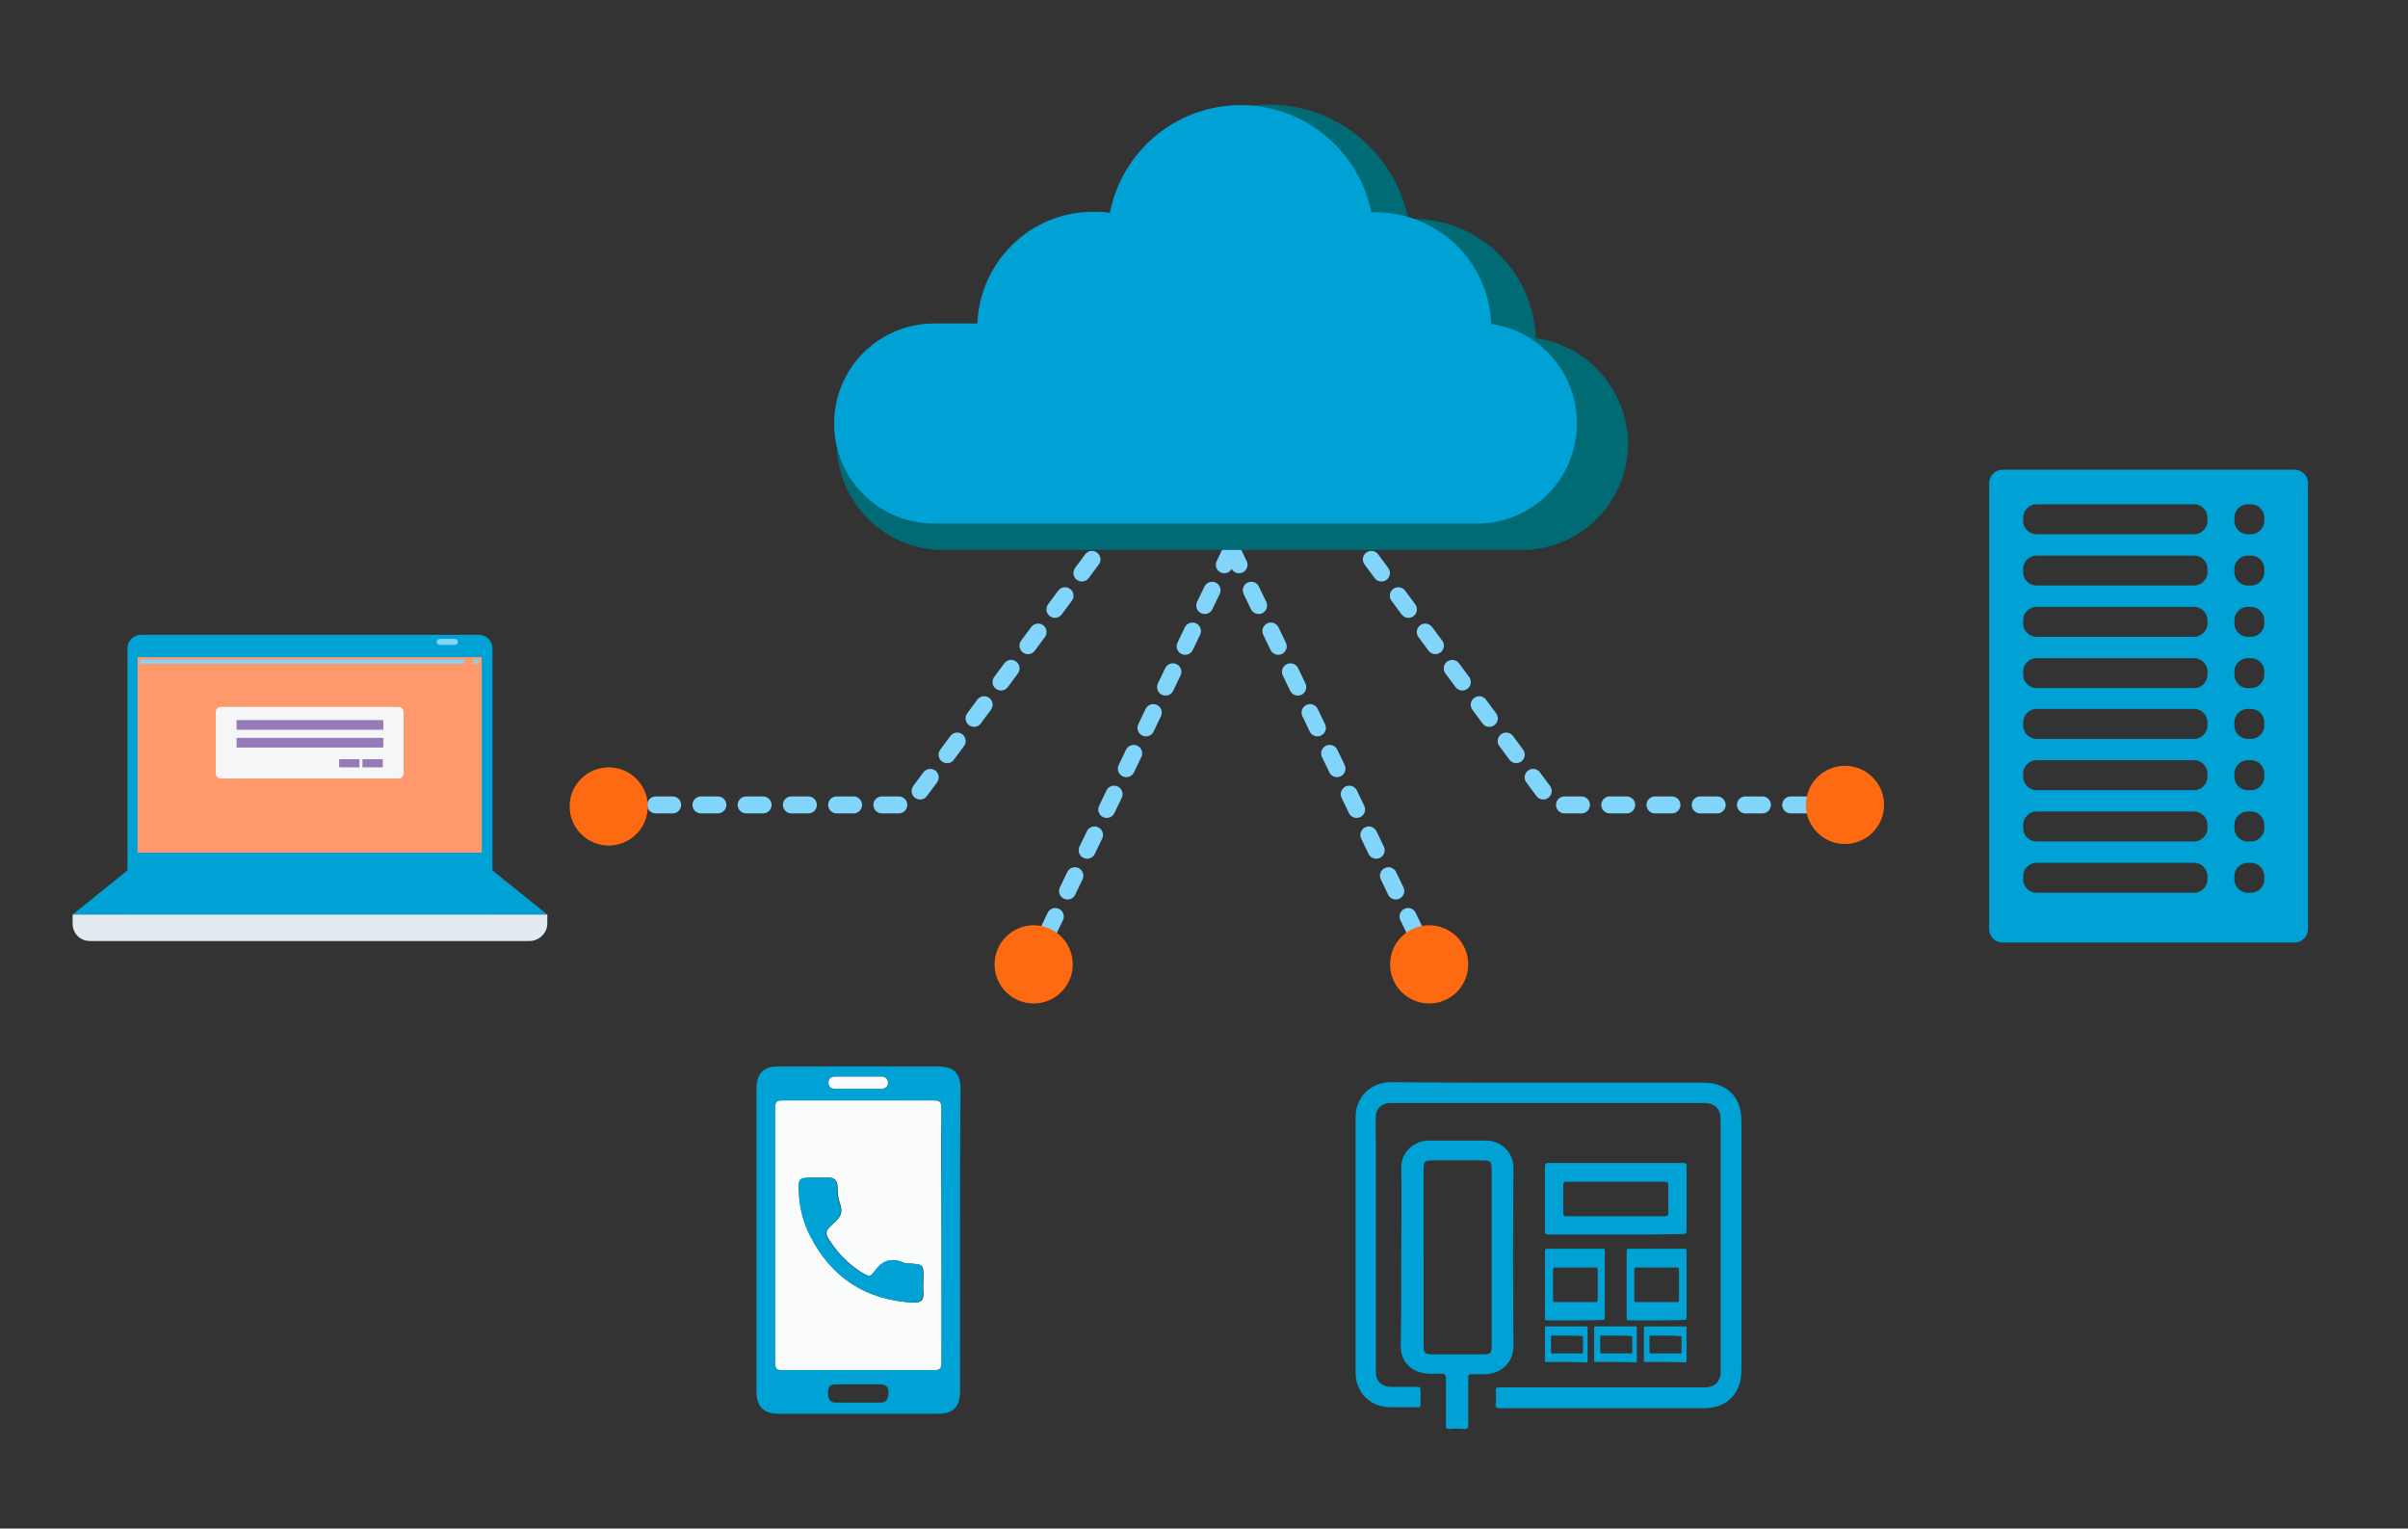 <?xml version="1.0" encoding="utf-8"?>
<!-- Generator: Adobe Illustrator 25.0.0, SVG Export Plug-In . SVG Version: 6.00 Build 0)  -->
<svg version="1.1" id="Layer_1" xmlns="http://www.w3.org/2000/svg" xmlns:xlink="http://www.w3.org/1999/xlink" x="0px" y="0px"
	 viewBox="0 0 474.3 301" style="enable-background:new 0 0 474.3 301;" xml:space="preserve">
<rect x="0" y="0" width="474.3" height="301" fill="#333333" stroke="none"/>
<style type="text/css">
	.st0{fill:#00A2D5;}
	.st1{fill:#FAFBFB;}
	.st2{fill:#FF996C;}
	.st3{fill:#E1EBF0;}
	.st4{fill:#F5F6F7;}
	.st5{fill:#977AB8;}
	.st6{fill:#81D4FA;}
	
		.st7{fill:none;stroke:#81D4FA;stroke-width:3.341;stroke-linecap:round;stroke-linejoin:round;stroke-miterlimit:10;stroke-dasharray:3.341,5.569;}
	.st8{fill:#006A75;}
	.st9{fill:#FD6A12;}
</style>
<g>
	<path class="st0" d="M189.1,244.5c0,9.8,0,19.6,0,29.4c0,3.2-1.3,4.5-4.5,4.5c-10.4,0-20.8,0-31.2,0c-3,0-4.4-1.4-4.4-4.4
		c0-19.9,0-39.8,0-59.7c0-2.9,1.4-4.3,4.3-4.3c10.5,0,20.9,0,31.4,0c3.1,0,4.5,1.3,4.5,4.4C189.1,224.5,189.1,234.5,189.1,244.5z
		 M185.4,243.2c0-8.3,0-16.7,0-25c0-1.2-0.3-1.5-1.5-1.5c-9.9,0-19.8,0.1-29.8,0c-1.1,0-1.4,0.3-1.4,1.4c0,16.8,0,33.6,0,50.4
		c0,1.1,0.3,1.3,1.4,1.3c10,0,19.9,0,29.9,0c1.1,0,1.4-0.3,1.4-1.4C185.3,260,185.4,251.6,185.4,243.2z M169,272.6
		c-1.5,0-2.9,0-4.4,0c-1.1,0-1.5,0.5-1.5,1.6s0.2,2,1.5,2c2.9,0,5.8,0,8.8,0c1.3,0,1.6-0.9,1.6-2c0-1.2-0.6-1.6-1.7-1.6
		C171.8,272.6,170.4,272.6,169,272.6z M169.1,212c-1.5,0-3,0-4.5,0c-0.8,0-1.4,0.3-1.4,1.2c0,0.9,0.6,1.2,1.4,1.2c3,0,5.9,0,8.9,0
		c0.8,0,1.4-0.4,1.4-1.2c0-0.8-0.6-1.2-1.4-1.2C172,212,170.5,212,169.1,212z"/>
	<path class="st1" d="M185.4,243.2c0,8.4,0,16.8,0,25.2c0,1.1-0.3,1.4-1.4,1.4c-10,0-19.9,0-29.9,0c-1,0-1.4-0.2-1.4-1.3
		c0-16.8,0-33.6,0-50.4c0-1.1,0.3-1.4,1.4-1.4c9.9,0,19.8,0,29.8,0c1.2,0,1.5,0.3,1.5,1.5C185.3,226.5,185.4,234.8,185.4,243.2z
		 M161.2,231.9c-0.4,0-0.9,0-1.3,0c-2.4,0-2.6,0.2-2.5,2.6c0.1,3.1,0.8,6,2.2,8.8c4.2,8.3,11,12.7,20.3,13.2c1.5,0.1,2.1-0.5,2-2
		c-0.1-0.9,0-1.8,0-2.8c0-2.7,0-2.7-2.6-2.9c-0.5,0-1,0-1.4-0.2c-2.2-1-4-0.3-5.4,1.5c-0.1,0.2-0.3,0.3-0.4,0.5
		c-0.5,0.8-1,0.7-1.8,0.3c-2.4-1.4-4.5-3.3-6.1-5.5c-1.9-2.7-2-2.7,0.4-4.9c1.1-1,1.4-2,0.9-3.4c-0.4-1-0.5-2.1-0.5-3.2
		c0-1.5-0.7-2.1-2.1-2C162.3,231.9,161.7,231.9,161.2,231.9z"/>
	<path class="st1" d="M169.1,212c1.5,0,2.9,0,4.4,0c0.8,0,1.4,0.4,1.4,1.2c0,0.8-0.6,1.2-1.4,1.2c-3,0-5.9,0-8.9,0
		c-0.8,0-1.4-0.3-1.4-1.2c0-0.9,0.6-1.2,1.4-1.2C166,212,167.6,212,169.1,212z"/>
	<path class="st0" d="M161.2,231.9c0.5,0,1.1,0,1.6,0c1.4-0.1,2.1,0.5,2.1,2c0,1.1,0.1,2.2,0.5,3.2c0.5,1.4,0.2,2.4-0.9,3.4
		c-2.4,2.2-2.3,2.3-0.4,4.9c1.7,2.3,3.7,4.1,6.1,5.5c0.7,0.4,1.3,0.5,1.8-0.3c0.1-0.2,0.3-0.3,0.4-0.5c1.4-1.9,3.1-2.5,5.4-1.5
		c0.4,0.2,1,0.2,1.4,0.2c2.6,0.2,2.6,0.2,2.6,2.9c0,0.9,0,1.8,0,2.8c0.1,1.5-0.6,2-2,2c-9.3-0.5-16.1-4.9-20.3-13.2
		c-1.4-2.7-2.1-5.7-2.2-8.8c-0.1-2.4,0.1-2.6,2.5-2.6C160.3,231.9,160.7,231.9,161.2,231.9z"/>
</g>
<g>
	<path class="st0" d="M97,180.1H25.1v-52.4c0-1.5,1.2-2.7,2.7-2.7h66.5c1.5,0,2.7,1.2,2.7,2.7L97,180.1L97,180.1z"/>
	<rect x="27.1" y="129.4" class="st2" width="67.8" height="38.5"/>
	<polygon class="st0" points="25.1,171.4 14.3,180.1 107.8,180.1 97,171.4 	"/>
	<path class="st3" d="M104.3,185.3H17.7c-1.9,0-3.4-1.5-3.4-3.4v-1.8h93.5v1.8C107.8,183.7,106.2,185.3,104.3,185.3z"/>
	<path class="st4" d="M78.5,153.3h-35c-0.6,0-1-0.5-1-1v-12.1c0-0.6,0.5-1,1-1h35c0.6,0,1,0.5,1,1v12.1
		C79.5,152.8,79.1,153.3,78.5,153.3z"/>
	<rect x="46.6" y="141.8" class="st5" width="28.9" height="1.9"/>
	<rect x="46.6" y="145.3" class="st5" width="28.9" height="1.9"/>
	<rect x="66.8" y="149.5" class="st5" width="4" height="1.6"/>
	<rect x="71.4" y="149.5" class="st5" width="4" height="1.6"/>
	<g>
		<path class="st0" d="M94.9,127h-0.8c-0.3,0-0.6-0.3-0.6-0.6c0-0.3,0.3-0.6,0.6-0.6h0.8c0.3,0,0.6,0.3,0.6,0.6S95.2,127,94.9,127z"
			/>
	</g>
	<g>
		<path class="st6" d="M89.6,127h-3c-0.3,0-0.6-0.3-0.6-0.6c0-0.3,0.3-0.6,0.6-0.6h3c0.3,0,0.6,0.3,0.6,0.6S89.9,127,89.6,127z"/>
	</g>
	<g>
		<path class="st0" d="M80.8,127H27.1c-0.3,0-0.6-0.3-0.6-0.6c0-0.3,0.3-0.6,0.6-0.6h53.6c0.3,0,0.6,0.3,0.6,0.6
			C81.4,126.7,81.1,127,80.8,127z"/>
	</g>
	<g>
		<path class="st3" d="M105.8,182.2h-1c-0.3,0-0.6-0.3-0.6-0.6s0.3-0.6,0.6-0.6h1c0.3,0,0.6,0.3,0.6,0.6S106.2,182.2,105.8,182.2z"
			/>
	</g>
	<g>
		<path class="st3" d="M101.4,182.2h-3.1c-0.3,0-0.6-0.3-0.6-0.6s0.3-0.6,0.6-0.6h3.1c0.3,0,0.6,0.3,0.6,0.6
			S101.7,182.2,101.4,182.2z"/>
	</g>
	<g>
		<path class="st3" d="M94.9,182.2H16.2c-0.3,0-0.6-0.3-0.6-0.6s0.3-0.6,0.6-0.6h78.7c0.3,0,0.6,0.3,0.6,0.6S95.2,182.2,94.9,182.2z
			"/>
	</g>
	<g>
		<path class="st6" d="M91.1,130.7H27.9c-0.2,0-0.4-0.2-0.4-0.4s0.2-0.4,0.4-0.4h63.2c0.2,0,0.4,0.2,0.4,0.4S91.3,130.7,91.1,130.7z
			"/>
	</g>
	<g>
		<path class="st6" d="M94,130.7h-0.5c-0.2,0-0.4-0.2-0.4-0.4s0.2-0.4,0.4-0.4H94c0.2,0,0.4,0.2,0.4,0.4S94.3,130.7,94,130.7z"/>
	</g>
</g>
<g>
	<polyline class="st7" points="264.8,103 306,158.5 367.5,158.5 	"/>
	<polyline class="st7" points="220.4,103 179.2,158.5 117.7,158.5 	"/>
</g>
<g>
	<line class="st7" x1="242.6" y1="108.2" x2="284.8" y2="196"/>
	<line class="st7" x1="242.6" y1="108.2" x2="200.4" y2="196"/>
</g>
<g>
	<path class="st8" d="M302.5,66.6c-0.4-13-11.1-23.5-24.2-23.5c-0.3,0-0.6,0-0.9,0c-2.6-12.8-13.9-22.5-27.4-22.5
		c-13.6,0-24.9,9.7-27.4,22.6c-1.2-0.2-2.3-0.3-3.5-0.3c-13.1,0-23.8,10.4-24.2,23.4h-9.1c-11.6,0-21,9.4-21,21s9.4,21,21,21h113.9
		c11.6,0,21-9.4,21-21C320.5,76.7,312.7,68,302.5,66.6z"/>
	<path class="st0" d="M293.7,63.8c-0.4-12.2-10.4-22-22.8-22c-0.3,0-0.6,0-0.8,0c-2.4-12-13-21.1-25.7-21.1
		c-12.8,0-23.4,9.1-25.8,21.2c-1.1-0.2-2.2-0.2-3.3-0.2c-12.3,0-22.3,9.8-22.8,22H184c-10.9,0-19.7,8.8-19.7,19.7
		c0,10.9,8.8,19.7,19.7,19.7h106.9c10.9,0,19.7-8.8,19.7-19.7C310.6,73.3,303.2,65.1,293.7,63.8z"/>
</g>
<g>
	<path class="st0" d="M305,213.2c10.2,0,20.4,0,30.6,0c4.5,0,7.4,2.8,7.4,7.4c0,16.4,0,32.9,0,49.3c0,4.5-2.9,7.4-7.3,7.4
		c-13.4,0-26.8,0-40.2,0c-0.7,0-1-0.2-0.9-0.9c0.1-0.8,0.1-1.7,0-2.5c0-0.6,0.2-0.7,0.7-0.7c0.2,0,0.4,0,0.5,0c13.2,0,26.4,0,39.6,0
		c0.4,0,0.9,0,1.3-0.1c1.2-0.2,2-1.2,2.2-2.4c0-0.2,0-0.5,0-0.7c0-16.5,0-33.1,0-49.6c0-2.1-1.1-3.1-3.1-3.2c-0.3,0-0.5,0-0.8,0
		c-10.8,0-21.6,0-32.4,0c-9.4,0-18.8,0-28.1,0c-0.3,0-0.6,0-0.9,0c-1.5,0.1-2.6,1.1-2.6,2.7c-0.1,1.4,0,2.8,0,4.2
		c0,15.2,0,30.3,0,45.5c0,0.5,0,1,0.1,1.5c0.3,1.2,1.4,2,2.9,2c1.7,0,3.4,0,5.1,0c0.5,0,0.7,0.1,0.7,0.7c0,0.9,0,1.8,0,2.7
		c0,0.4-0.1,0.7-0.6,0.6c-1.9,0-3.7,0-5.6,0c-3.8-0.1-6.6-3-6.6-6.8c0-16.8,0-33.5,0-50.3c0-4,3-6.9,7-6.9
		C284.3,213.2,294.6,213.2,305,213.2z"/>
	<path class="st0" d="M276,247.6c0-5.8,0.1-11.6,0-17.5c-0.1-3.5,2.8-5.5,5.4-5.5c3.8,0,7.5,0,11.3,0c2.7,0,5.4,2,5.4,5.5
		c-0.1,11.6-0.1,23.3,0,34.9c0,3.3-2.4,5.5-5.5,5.6c-0.9,0-1.8,0-2.7,0c-0.6,0-0.7,0.2-0.7,0.7c0,3.1,0,6.2,0,9.2
		c0,0.7-0.1,0.9-0.8,0.9c-1-0.1-1.9-0.1-2.9,0c-0.6,0-0.7-0.2-0.7-0.7c0-3.1,0-6.1,0-9.2c0-0.8-0.2-1-1-1c-1.1,0-2.2,0.1-3.3-0.1
		c-2.8-0.4-4.6-2.5-4.6-5.3C276,259.4,276,253.5,276,247.6z M280.4,247.6c0,5.8,0,11.6,0,17.5c0,1.3,0.3,1.6,1.7,1.6
		c3.4,0,6.8,0,10.2,0c1.2,0,1.5-0.3,1.5-1.5c0-11.7,0-23.4,0-35.2c0-1.2-0.3-1.5-1.6-1.5c-3.3,0-6.7,0-10,0c-1.6,0-1.8,0.2-1.8,1.8
		C280.4,236.1,280.4,241.9,280.4,247.6z"/>
	<path class="st0" d="M318.2,243.1c-4.4,0-8.7,0-13.1,0c-0.6,0-0.8-0.1-0.8-0.8c0-4.2,0-8.4,0-12.5c0-0.7,0.2-0.8,0.8-0.8
		c8.8,0,17.6,0,26.4,0c0.6,0,0.7,0.2,0.7,0.7c0,4.2,0,8.4,0,12.6c0,0.6-0.2,0.7-0.7,0.7C327.1,243.1,322.6,243.1,318.2,243.1z
		 M318.3,232.7c-3.2,0-6.5,0-9.7,0c-0.5,0-0.7,0.1-0.7,0.7c0,1.8,0,3.6,0,5.4c0,0.5,0.1,0.7,0.7,0.7c6.4,0,12.9,0,19.3,0
		c0.5,0,0.7-0.1,0.7-0.7c0-1.8,0-3.5,0-5.3c0-0.6-0.1-0.8-0.8-0.8C324.7,232.7,321.5,232.7,318.3,232.7z"/>
	<path class="st0" d="M310.2,260c-1.9,0-3.7,0-5.6,0c-0.3,0-0.3-0.1-0.3-0.8c0-4.2,0-8.4,0-12.5c0-0.7,0.1-0.8,0.3-0.8
		c3.7,0,7.5,0,11.2,0c0.3,0,0.3,0.2,0.3,0.7c0,4.2,0,8.4,0,12.6c0,0.6-0.1,0.7-0.3,0.7C314,260,312.1,260,310.2,260z M310.3,249.6
		c-1.4,0-2.8,0-4.1,0c-0.2,0-0.3,0.1-0.3,0.7c0,1.8,0,3.6,0,5.4c0,0.5,0,0.7,0.3,0.7c2.7,0,5.5,0,8.2,0c0.2,0,0.3-0.1,0.3-0.7
		c0-1.8,0-3.5,0-5.3c0-0.6,0-0.8-0.3-0.8C313,249.6,311.6,249.6,310.3,249.6z"/>
	<path class="st0" d="M308.5,268.2c-1.3,0-2.6,0-4,0c-0.2,0-0.2,0-0.2-0.4c0-2.1,0-4.2,0-6.2c0-0.4,0.1-0.4,0.2-0.4c2.7,0,5.3,0,8,0
		c0.2,0,0.2,0.1,0.2,0.4c0,2.1,0,4.2,0,6.3c0,0.3-0.1,0.4-0.2,0.4C311.2,268.2,309.9,268.2,308.5,268.2z M308.6,263c-1,0-2,0-2.9,0
		c-0.2,0-0.2,0-0.2,0.4c0,0.9,0,1.8,0,2.7c0,0.2,0,0.4,0.2,0.4c1.9,0,3.9,0,5.9,0c0.2,0,0.2,0,0.2-0.4c0-0.9,0-1.8,0-2.6
		c0-0.3,0-0.4-0.2-0.4C310.5,263,309.5,263,308.6,263z"/>
	<path class="st0" d="M318.2,268.2c-1.3,0-2.6,0-4,0c-0.2,0-0.2,0-0.2-0.4c0-2.1,0-4.2,0-6.2c0-0.4,0.1-0.4,0.2-0.4c2.7,0,5.3,0,8,0
		c0.2,0,0.2,0.1,0.2,0.4c0,2.1,0,4.2,0,6.3c0,0.3-0.1,0.4-0.2,0.4C320.9,268.2,319.6,268.2,318.2,268.2z M318.3,263c-1,0-2,0-2.9,0
		c-0.2,0-0.2,0-0.2,0.4c0,0.9,0,1.8,0,2.7c0,0.2,0,0.4,0.2,0.4c1.9,0,3.9,0,5.9,0c0.2,0,0.2,0,0.2-0.4c0-0.9,0-1.8,0-2.6
		c0-0.3,0-0.4-0.2-0.4C320.2,263,319.2,263,318.3,263z"/>
	<path class="st0" d="M328,268.2c-1.3,0-2.6,0-4,0c-0.2,0-0.2,0-0.2-0.4c0-2.1,0-4.2,0-6.2c0-0.4,0.1-0.4,0.2-0.4c2.7,0,5.3,0,8,0
		c0.2,0,0.2,0.1,0.2,0.4c0,2.1,0,4.2,0,6.3c0,0.3-0.1,0.4-0.2,0.4C330.7,268.2,329.3,268.2,328,268.2z M328,263c-1,0-2,0-2.9,0
		c-0.2,0-0.2,0-0.2,0.4c0,0.9,0,1.8,0,2.7c0,0.2,0,0.4,0.2,0.4c1.9,0,3.9,0,5.9,0c0.2,0,0.2,0,0.2-0.4c0-0.9,0-1.8,0-2.6
		c0-0.3,0-0.4-0.2-0.4C329.9,263,329,263,328,263z"/>
	<path class="st0" d="M326.3,260c-1.9,0-3.7,0-5.6,0c-0.3,0-0.3-0.1-0.3-0.8c0-4.2,0-8.4,0-12.5c0-0.7,0.1-0.8,0.3-0.8
		c3.7,0,7.5,0,11.2,0c0.3,0,0.3,0.2,0.3,0.7c0,4.2,0,8.4,0,12.6c0,0.6-0.1,0.7-0.3,0.7C330,260,328.1,260,326.3,260z M326.3,249.6
		c-1.4,0-2.8,0-4.1,0c-0.2,0-0.3,0.1-0.3,0.7c0,1.8,0,3.6,0,5.4c0,0.5,0,0.7,0.3,0.7c2.7,0,5.5,0,8.2,0c0.2,0,0.3-0.1,0.3-0.7
		c0-1.8,0-3.5,0-5.3c0-0.6,0-0.8-0.3-0.8C329,249.6,327.7,249.6,326.3,249.6z"/>
</g>
<g>
	<g>
		<path class="st0" d="M394.4,92.5c-1.4,0-2.6,1.2-2.6,2.6V183c0,1.4,1.2,2.6,2.6,2.6H452c1.4,0,2.6-1.2,2.6-2.6V95.1
			c0-1.4-1.2-2.6-2.6-2.6H394.4z M434.8,173.2c0,1.4-1.2,2.6-2.6,2.6h-31.1c-1.4,0-2.6-1.2-2.6-2.6v-0.7c0-1.4,1.2-2.6,2.6-2.6h31.1
			c1.4,0,2.6,1.2,2.6,2.6V173.2z M434.8,163.1c0,1.4-1.2,2.6-2.6,2.6h-31.1c-1.4,0-2.6-1.2-2.6-2.6v-0.7c0-1.4,1.2-2.6,2.6-2.6h31.1
			c1.4,0,2.6,1.2,2.6,2.6V163.1z M434.8,153c0,1.4-1.2,2.6-2.6,2.6h-31.1c-1.4,0-2.6-1.2-2.6-2.6v-0.7c0-1.4,1.2-2.6,2.6-2.6h31.1
			c1.4,0,2.6,1.2,2.6,2.6V153z M434.8,142.9c0,1.4-1.2,2.6-2.6,2.6h-31.1c-1.4,0-2.6-1.2-2.6-2.6v-0.7c0-1.4,1.2-2.6,2.6-2.6h31.1
			c1.4,0,2.6,1.2,2.6,2.6V142.9z M434.8,132.9c0,1.4-1.2,2.6-2.6,2.6h-31.1c-1.4,0-2.6-1.2-2.6-2.6v-0.7c0-1.4,1.2-2.6,2.6-2.6h31.1
			c1.4,0,2.6,1.2,2.6,2.6V132.9z M434.8,122.8c0,1.4-1.2,2.6-2.6,2.6h-31.1c-1.4,0-2.6-1.2-2.6-2.6v-0.7c0-1.4,1.2-2.6,2.6-2.6h31.1
			c1.4,0,2.6,1.2,2.6,2.6V122.8z M434.8,112.7c0,1.4-1.2,2.6-2.6,2.6h-31.1c-1.4,0-2.6-1.2-2.6-2.6V112c0-1.4,1.2-2.6,2.6-2.6h31.1
			c1.4,0,2.6,1.2,2.6,2.6V112.7z M434.8,102.6c0,1.4-1.2,2.6-2.6,2.6h-31.1c-1.4,0-2.6-1.2-2.6-2.6v-0.7c0-1.4,1.2-2.6,2.6-2.6h31.1
			c1.4,0,2.6,1.2,2.6,2.6V102.6z M446,173.2c0,1.4-1.2,2.6-2.6,2.6h-0.7c-1.4,0-2.6-1.2-2.6-2.6v-0.7c0-1.4,1.2-2.6,2.6-2.6h0.7
			c1.4,0,2.6,1.2,2.6,2.6V173.2z M446,163.1c0,1.4-1.2,2.6-2.6,2.6h-0.7c-1.4,0-2.6-1.2-2.6-2.6v-0.7c0-1.4,1.2-2.6,2.6-2.6h0.7
			c1.4,0,2.6,1.2,2.6,2.6V163.1z M446,153c0,1.4-1.2,2.6-2.6,2.6h-0.7c-1.4,0-2.6-1.2-2.6-2.6v-0.7c0-1.4,1.2-2.6,2.6-2.6h0.7
			c1.4,0,2.6,1.2,2.6,2.6V153z M446,142.9c0,1.4-1.2,2.6-2.6,2.6h-0.7c-1.4,0-2.6-1.2-2.6-2.6v-0.7c0-1.4,1.2-2.6,2.6-2.6h0.7
			c1.4,0,2.6,1.2,2.6,2.6V142.9z M446,132.9c0,1.4-1.2,2.6-2.6,2.6h-0.7c-1.4,0-2.6-1.2-2.6-2.6v-0.7c0-1.4,1.2-2.6,2.6-2.6h0.7
			c1.4,0,2.6,1.2,2.6,2.6V132.9z M446,122.8c0,1.4-1.2,2.6-2.6,2.6h-0.7c-1.4,0-2.6-1.2-2.6-2.6v-0.7c0-1.4,1.2-2.6,2.6-2.6h0.7
			c1.4,0,2.6,1.2,2.6,2.6V122.8z M446,112.7c0,1.4-1.2,2.6-2.6,2.6h-0.7c-1.4,0-2.6-1.2-2.6-2.6V112c0-1.4,1.2-2.6,2.6-2.6h0.7
			c1.4,0,2.6,1.2,2.6,2.6V112.7z M446,102.6c0,1.4-1.2,2.6-2.6,2.6h-0.7c-1.4,0-2.6-1.2-2.6-2.6v-0.7c0-1.4,1.2-2.6,2.6-2.6h0.7
			c1.4,0,2.6,1.2,2.6,2.6V102.6z"/>
	</g>
</g>
<circle class="st9" cx="119.9" cy="158.8" r="7.7"/>
<circle class="st9" cx="203.6" cy="189.9" r="7.7"/>
<circle class="st9" cx="281.5" cy="189.9" r="7.7"/>
<circle class="st9" cx="363.4" cy="158.5" r="7.7"/>
</svg>

